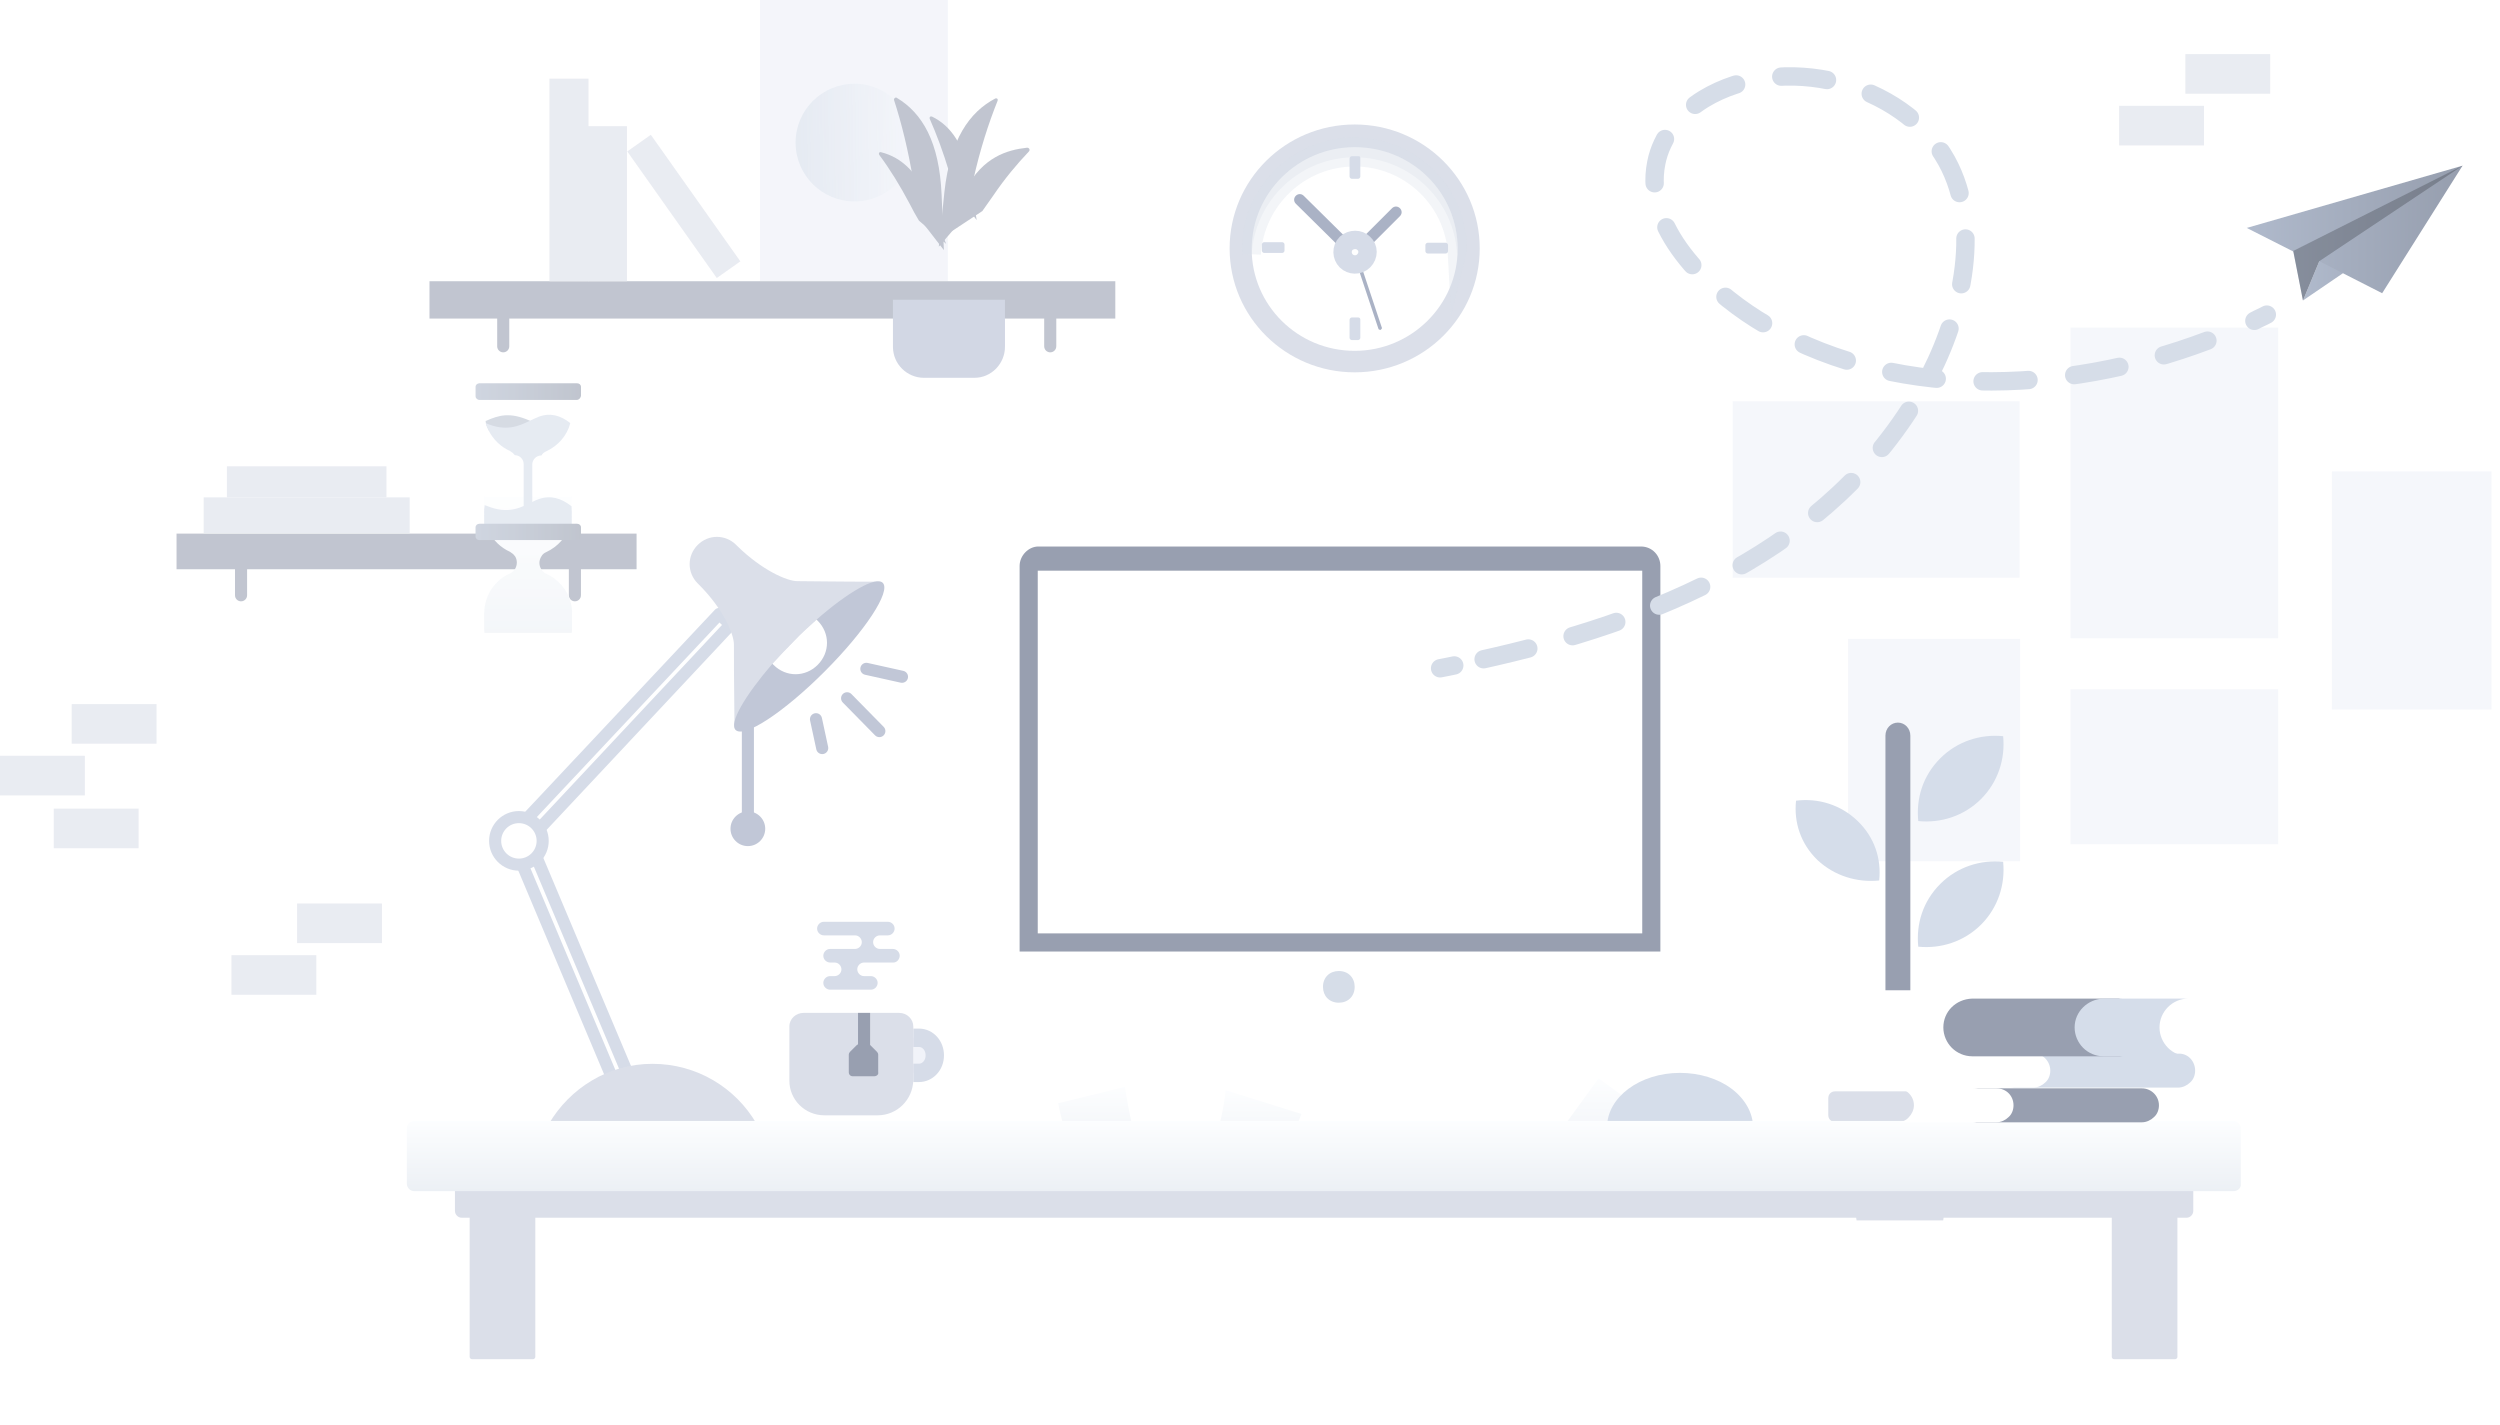 <svg width="272" height="155" viewBox="0 0 272 155" fill="none" xmlns="http://www.w3.org/2000/svg">
<path d="M67.538 119.499L55.533 90.994L78.251 66.799L79.482 67.969L57.565 91.363L69.139 118.822L67.538 119.499Z" fill="white"/>
<path fill-rule="evenodd" clip-rule="evenodd" d="M78.233 66.141C78.408 66.136 78.577 66.201 78.704 66.322L79.936 67.492C80.198 67.741 80.21 68.154 79.963 68.418L58.337 91.501L69.746 118.566C69.887 118.901 69.73 119.286 69.396 119.427L67.795 120.105C67.634 120.173 67.453 120.174 67.291 120.108C67.13 120.042 67.001 119.915 66.933 119.754L54.928 91.249C54.827 91.01 54.876 90.733 55.054 90.544L77.772 66.349C77.892 66.221 78.058 66.146 78.233 66.141ZM78.278 67.731L56.306 91.133L67.889 118.636L68.278 118.472L56.959 91.619C56.858 91.38 56.908 91.103 57.085 90.914L78.556 67.996L78.278 67.731Z" fill="#D6DCE8"/>
<path d="M56.456 94.072C57.884 94.072 59.042 92.915 59.042 91.487C59.042 90.058 57.884 88.901 56.456 88.901C55.028 88.901 53.871 90.058 53.871 91.487C53.871 92.915 55.028 94.072 56.456 94.072Z" fill="white"/>
<path fill-rule="evenodd" clip-rule="evenodd" d="M56.457 89.559C55.392 89.559 54.529 90.422 54.529 91.487C54.529 92.552 55.392 93.415 56.457 93.415C57.522 93.415 58.385 92.552 58.385 91.487C58.385 90.422 57.522 89.559 56.457 89.559ZM53.213 91.487C53.213 89.695 54.666 88.243 56.457 88.243C58.248 88.243 59.7 89.695 59.7 91.487C59.7 93.278 58.248 94.73 56.457 94.73C54.666 94.73 53.213 93.278 53.213 91.487Z" fill="#D6DCE8"/>
<path d="M82.314 122.269H59.72C61.998 118.391 66.184 115.744 70.986 115.744C75.788 115.744 80.036 118.329 82.314 122.269Z" fill="#DBDFE9"/>
<path fill-rule="evenodd" clip-rule="evenodd" d="M91.704 75.503C91.963 75.249 92.379 75.252 92.634 75.511L96.143 79.082C96.398 79.341 96.394 79.757 96.135 80.012C95.876 80.267 95.46 80.263 95.205 80.004L91.696 76.433C91.441 76.174 91.445 75.758 91.704 75.503Z" fill="#C1C7D7"/>
<path fill-rule="evenodd" clip-rule="evenodd" d="M88.641 77.607C88.996 77.531 89.346 77.756 89.423 78.111L90.1 81.251C90.177 81.606 89.951 81.956 89.596 82.033C89.241 82.109 88.891 81.884 88.814 81.528L88.137 78.389C88.06 78.034 88.286 77.684 88.641 77.607Z" fill="#C1C7D7"/>
<path fill-rule="evenodd" clip-rule="evenodd" d="M93.617 72.628C93.696 72.273 94.047 72.05 94.402 72.129L98.28 72.99C98.635 73.069 98.858 73.421 98.78 73.775C98.701 74.13 98.349 74.353 97.995 74.275L94.116 73.413C93.762 73.334 93.538 72.983 93.617 72.628Z" fill="#C1C7D7"/>
<path d="M79.912 78.989L95.612 63.29C91.117 63.29 87.854 63.228 86.746 63.228C85.638 63.228 82.929 62.058 80.22 59.411L80.097 59.288C78.927 58.118 77.08 58.118 75.91 59.288C74.741 60.458 74.741 62.304 75.91 63.474L76.034 63.597C78.743 66.306 79.851 69.015 79.851 70.123C79.851 71.17 79.851 74.495 79.912 78.989Z" fill="#DBDFE9"/>
<path d="M80.036 79.42C80.959 80.343 85.269 77.511 89.701 73.079C94.134 68.646 96.966 64.336 96.043 63.413C95.304 62.674 92.287 64.398 88.84 67.415C88.039 68.153 87.177 68.892 86.377 69.754C85.515 70.616 84.776 71.416 84.037 72.217C81.021 75.726 79.297 78.681 80.036 79.42Z" fill="#C1C7D7"/>
<path d="M84.16 72.34C85.514 73.694 87.607 73.694 88.962 72.34C90.316 70.986 90.316 68.892 88.962 67.538C88.9 67.476 88.9 67.476 88.839 67.415C88.038 68.153 87.177 68.892 86.376 69.754C85.514 70.616 84.775 71.416 84.037 72.217C84.098 72.278 84.16 72.34 84.16 72.34Z" fill="white"/>
<path fill-rule="evenodd" clip-rule="evenodd" d="M80.713 90.051V77.43H82.028V90.051H80.713Z" fill="#C1C7D7"/>
<path d="M82.239 91.038C82.72 90.557 82.72 89.777 82.239 89.297C81.758 88.816 80.978 88.816 80.498 89.297C80.017 89.777 80.017 90.557 80.498 91.038C80.978 91.519 81.758 91.519 82.239 91.038Z" fill="#C1C7D7"/>
<path fill-rule="evenodd" clip-rule="evenodd" d="M80.962 89.762C80.738 89.986 80.738 90.349 80.962 90.573C81.186 90.797 81.549 90.797 81.773 90.573C81.997 90.349 81.997 89.986 81.773 89.762C81.549 89.538 81.186 89.538 80.962 89.762ZM80.032 91.503C79.294 90.765 79.294 89.569 80.032 88.832C80.77 88.094 81.966 88.094 82.703 88.832C83.441 89.569 83.441 90.765 82.703 91.503C81.966 92.241 80.77 92.241 80.032 91.503Z" fill="#C1C7D7"/>
<g opacity="0.6">
<path d="M103.122 0H82.682V30.598H103.122V0Z" fill="#ECEFF7"/>
<path d="M92.964 21.917C96.501 21.917 99.367 19.051 99.367 15.515C99.367 11.979 96.501 9.112 92.964 9.112C89.428 9.112 86.561 11.979 86.561 15.515C86.561 19.051 89.428 21.917 92.964 21.917Z" fill="url(#paint0_linear_296_2078)"/>
<path d="M121.346 30.598H46.728V34.661H121.346V30.598Z" fill="#989FB0"/>
<path fill-rule="evenodd" clip-rule="evenodd" d="M114.266 33.08C114.629 33.08 114.923 33.374 114.923 33.738V37.678C114.923 38.041 114.629 38.336 114.266 38.336C113.902 38.336 113.608 38.041 113.608 37.678V33.738C113.608 33.374 113.902 33.08 114.266 33.08Z" fill="#989FB0"/>
<path fill-rule="evenodd" clip-rule="evenodd" d="M54.751 33.08C55.115 33.08 55.409 33.374 55.409 33.738V37.678C55.409 38.041 55.115 38.336 54.751 38.336C54.388 38.336 54.094 38.041 54.094 37.678V33.738C54.094 33.374 54.388 33.08 54.751 33.08Z" fill="#989FB0"/>
<path d="M68.214 13.729H63.966V30.598H68.214V13.729Z" fill="#DBDFE9"/>
<path d="M70.81 14.663L68.247 16.476L77.987 30.249L80.55 28.436L70.81 14.663Z" fill="#DBDFE9"/>
<path d="M64.028 8.558H59.78V30.598H64.028V8.558Z" fill="#DBDFE9"/>
<path d="M102.939 26.535C102.939 26.535 102.939 26.535 101.4 22.533C99.984 18.778 98.075 17.116 95.859 16.561C95.674 16.5 95.551 16.684 95.674 16.869C96.782 18.347 97.89 20.132 98.999 22.225C99.306 22.841 99.614 23.395 99.984 24.011L102.939 26.535Z" fill="#989FB0"/>
<path d="M103.616 25.119C103.616 25.119 103.062 24.38 105.094 20.563C106.941 17.115 109.527 16.315 111.743 16.069C111.989 16.069 112.112 16.315 111.928 16.5C110.696 17.792 109.342 19.393 108.049 21.302C107.68 21.856 107.249 22.41 106.879 22.964L103.616 25.119Z" fill="#989FB0"/>
<path d="M106.263 23.949C106.263 23.949 106.263 23.949 105.585 19.701C104.97 15.761 103.431 13.667 101.399 12.682C101.214 12.621 101.091 12.744 101.153 12.929C101.892 14.591 102.63 16.561 103.308 18.839C103.492 19.516 103.677 20.132 103.862 20.747L106.263 23.949Z" fill="#989FB0"/>
<path d="M102.693 27.212C102.693 27.212 102.693 27.212 102.447 21.178C102.201 15.453 100.354 12.313 97.583 10.651C97.46 10.528 97.214 10.712 97.275 10.897C98.076 13.36 98.814 16.315 99.369 19.701C99.615 21.117 99.861 22.533 100.169 23.949L102.693 27.212Z" fill="#989FB0"/>
<path d="M102.139 26.843C102.139 26.843 102.139 26.843 102.754 20.871C103.37 15.207 105.463 12.19 108.295 10.712C108.48 10.651 108.603 10.774 108.541 10.959C107.556 13.421 106.633 16.253 105.894 19.578C105.586 20.994 105.217 22.348 104.786 23.764L102.139 26.843Z" fill="#989FB0"/>
<g filter="url(#filter0_d_296_2078)">
<path d="M106.017 30.106H100.538C98.691 30.106 97.152 28.628 97.152 26.72V21.61H109.342V26.72C109.342 28.567 107.864 30.106 106.017 30.106Z" fill="#B4BCD2"/>
</g>
</g>
<g opacity="0.5">
<path d="M219.727 43.65H188.514V62.858H219.727V43.65Z" fill="#ECEFF7"/>
<path d="M219.788 69.507H201.072V93.703H219.788V69.507Z" fill="#ECEFF7"/>
<path d="M247.862 35.646H225.268V69.446H247.862V35.646Z" fill="#ECEFF7"/>
<path d="M271.073 51.284H253.712V77.203H271.073V51.284Z" fill="#ECEFF7"/>
<path d="M247.862 74.987H225.268V91.856H247.862V74.987Z" fill="#ECEFF7"/>
</g>
<path d="M207.845 107.74V80.035C207.845 79.235 207.229 78.619 206.49 78.619C205.751 78.619 205.136 79.235 205.136 80.035V107.74" fill="#989FB0"/>
<path d="M202.119 89.332C203.966 91.117 204.705 93.457 204.458 95.796C202.057 96.043 199.595 95.304 197.748 93.58C195.901 91.794 195.162 89.455 195.408 87.115C197.809 86.808 200.272 87.546 202.119 89.332Z" fill="#D5DDEA"/>
<path d="M215.541 86.93C213.694 88.777 211.17 89.578 208.707 89.332C208.461 86.869 209.199 84.406 211.108 82.498C212.955 80.651 215.479 79.85 217.942 80.097C218.188 82.559 217.388 85.084 215.541 86.93Z" fill="#D5DDEA"/>
<g filter="url(#filter1_d_296_2078)">
<path d="M214.494 108.479V110.326C214.494 110.757 214.186 111.064 213.755 111.064C213.324 111.064 213.016 111.372 213.016 111.803L211.416 121.777H201.996L200.396 111.803C200.396 111.372 200.088 111.064 199.657 111.064C199.226 111.064 198.918 110.757 198.918 110.326V108.479C198.918 108.048 199.226 107.74 199.657 107.74H213.632C214.125 107.74 214.494 108.048 214.494 108.479Z" fill="#DBDFE9"/>
</g>
<path d="M215.541 100.598C213.694 102.445 211.17 103.245 208.707 102.999C208.461 100.537 209.199 98.074 211.108 96.165C212.955 94.319 215.479 93.518 217.942 93.764C218.188 96.227 217.388 98.751 215.541 100.598Z" fill="#D5DDEA"/>
<path d="M57.995 147.88H51.345C51.222 147.88 51.099 147.757 51.099 147.634V129.841C51.099 129.718 51.222 129.595 51.345 129.595H57.995C58.118 129.595 58.241 129.718 58.241 129.841V147.634C58.241 147.757 58.118 147.88 57.995 147.88Z" fill="#DBDFE9"/>
<path d="M236.657 147.88H230.008C229.885 147.88 229.762 147.757 229.762 147.634V129.841C229.762 129.718 229.885 129.595 230.008 129.595H236.657C236.78 129.595 236.903 129.718 236.903 129.841V147.634C236.903 147.757 236.78 147.88 236.657 147.88Z" fill="#DBDFE9"/>
<path d="M162.656 123.316C157.054 123.5 150.405 123.316 145.541 123.254C140.862 123.439 134.028 123.5 128.426 123.316C133.967 120.176 135.937 114.327 136.183 110.51H154.776C155.268 114.266 157.177 120.176 162.656 123.316Z" fill="#D5DDEA"/>
<g filter="url(#filter2_d_296_2078)">
<path d="M180.633 61.689V109.833C180.633 111.064 179.648 111.988 178.602 111.988H112.788C111.618 111.988 110.756 111.003 110.756 109.833V61.689C110.756 60.519 111.741 59.534 112.788 59.534H178.478C179.771 59.595 180.633 60.519 180.633 61.689Z" fill="white"/>
</g>
<path d="M180.649 61.581V103.525H110.934V61.581C110.934 60.439 111.91 59.459 112.968 59.459H178.534C179.754 59.459 180.649 60.439 180.649 61.581Z" fill="#989FB0"/>
<path d="M178.593 62.09H112.907V101.552H178.676V62.09H178.593Z" fill="white"/>
<path d="M145.664 109.094C146.649 109.094 147.388 108.417 147.388 107.37C147.388 106.385 146.711 105.646 145.664 105.646C144.679 105.646 143.94 106.324 143.94 107.37C143.94 108.355 144.618 109.094 145.664 109.094Z" fill="#D6DDE8"/>
<g filter="url(#filter3_d_296_2078)">
<path d="M122.393 107.247C121.47 107.493 115.128 109.033 115.128 109.033C115.128 109.033 116.36 115.62 118.207 116.297C121.839 115.805 124.363 115.128 124.363 115.128C123.193 112.85 122.393 107.247 122.393 107.247Z" fill="url(#paint1_linear_296_2078)"/>
</g>
<g filter="url(#filter4_d_296_2078)">
<path d="M133.351 107.616L141.601 110.202C141.601 110.202 139.261 116.236 137.476 117.159C134.275 116.482 131.073 115.497 131.073 115.497C132.982 112.172 133.351 107.616 133.351 107.616Z" fill="url(#paint2_linear_296_2078)"/>
</g>
<g filter="url(#filter5_d_296_2078)">
<path d="M175.523 117.159C172.445 115.743 169.059 113.034 169.059 113.034L173.923 106.323L180.633 111.187C180.633 111.249 177.678 115.25 175.523 117.159Z" fill="url(#paint3_linear_296_2078)"/>
</g>
<path d="M237.89 132.489H50.238C49.807 132.489 49.499 132.12 49.499 131.75V126.209C49.499 125.779 49.869 125.471 50.238 125.471H237.89C238.321 125.471 238.629 125.84 238.629 126.209V131.75C238.629 132.12 238.321 132.489 237.89 132.489Z" fill="#DBDFE9"/>
<path d="M267.926 18.025L252.338 28.417L250.562 32.692L254.903 29.732" fill="url(#paint4_linear_296_2078)"/>
<path d="M244.445 24.799L267.925 18.025L259.178 31.902L252.338 28.417L250.562 32.692L249.51 27.364L244.445 24.799Z" fill="url(#paint5_linear_296_2078)"/>
<path opacity="0.3" d="M267.925 18.025L249.51 27.299L250.562 32.692L252.338 28.417L267.925 18.025Z" fill="#2F333A"/>
<g opacity="0.6">
<path d="M69.26 58.056H19.207V61.935H69.26V58.056Z" fill="#989FB0"/>
<path d="M44.573 54.116H22.163V57.995H44.573V54.116Z" fill="#DBDFE9"/>
<path d="M42.048 50.73H24.686V54.116H42.048V50.73Z" fill="#DBDFE9"/>
<path fill-rule="evenodd" clip-rule="evenodd" d="M62.549 60.416C62.913 60.416 63.207 60.71 63.207 61.073V64.767C63.207 65.13 62.913 65.425 62.549 65.425C62.186 65.425 61.892 65.13 61.892 64.767V61.073C61.892 60.71 62.186 60.416 62.549 60.416Z" fill="#989FB0"/>
<path fill-rule="evenodd" clip-rule="evenodd" d="M26.226 60.416C26.589 60.416 26.884 60.71 26.884 61.073V64.767C26.884 65.13 26.589 65.425 26.226 65.425C25.863 65.425 25.568 65.13 25.568 64.767V61.073C25.568 60.71 25.863 60.416 26.226 60.416Z" fill="#989FB0"/>
<g filter="url(#filter6_d_296_2078)">
<path d="M62.209 43.188V44.772C62.209 45.224 62.176 45.58 62.047 45.999C61.691 47.389 60.69 48.487 59.43 49.069C59.203 49.166 59.01 49.328 58.913 49.521C58.783 49.715 58.687 49.974 58.687 50.232C58.687 50.749 58.977 51.202 59.43 51.428C60.916 52.106 61.982 53.463 62.209 55.111C62.241 55.305 62.241 55.499 62.241 55.725V57.308C62.241 57.502 62.209 57.696 62.209 57.858H52.709C52.677 57.696 52.677 57.47 52.677 57.308V55.725C52.677 55.563 52.709 55.402 52.709 55.24C52.709 55.176 52.741 55.079 52.741 54.982C53 53.366 54.034 52.042 55.488 51.395C55.94 51.202 56.231 50.717 56.231 50.2C56.231 49.974 56.166 49.715 56.037 49.521C56.037 49.489 56.005 49.489 56.005 49.489C55.876 49.295 55.682 49.166 55.488 49.037C54.486 48.584 53.678 47.809 53.161 46.807C53.032 46.549 52.903 46.29 52.838 45.999C52.806 45.935 52.806 45.838 52.806 45.773C52.741 45.45 52.677 45.095 52.677 44.739V43.156C52.677 43.124 52.677 43.059 52.677 42.995H62.241C62.209 43.092 62.209 43.124 62.209 43.188Z" fill="url(#paint6_linear_296_2078)"/>
</g>
<path d="M58.623 47.26L54.713 47.454L53.195 46.84C53.066 46.581 52.936 46.323 52.872 46.032C52.839 45.968 52.839 45.87 52.839 45.806C54.358 45.127 55.521 44.837 57.654 45.774C58.009 45.935 58.332 46.097 58.72 46.291C62.113 48.1 58.623 47.26 58.623 47.26Z" fill="#BAC3D1"/>
<path d="M62.048 46.032C61.693 47.421 60.691 48.52 59.431 49.101C59.205 49.198 59.011 49.36 58.914 49.554H58.882C58.364 49.554 57.912 50.006 57.912 50.523V55.337H56.975V50.491C56.975 49.974 56.555 49.522 56.006 49.522C55.877 49.328 55.683 49.198 55.489 49.069C54.487 48.617 53.679 47.841 53.163 46.84C53.033 46.581 52.904 46.323 52.839 46.032C55.036 47.001 56.458 46.355 57.589 45.806C57.944 45.644 58.268 45.483 58.591 45.353C59.851 44.869 60.982 45.192 62.048 46.032Z" fill="#D5DDEA"/>
<path d="M62.209 55.725V57.308C62.209 57.502 62.176 57.696 62.176 57.858H53.711L52.677 57.114V55.693C52.677 55.531 52.677 55.37 52.709 55.208C52.709 55.143 52.741 55.047 52.741 54.95C52.774 54.95 52.774 54.982 52.806 54.982C52.838 55.014 52.871 55.014 52.903 55.014C55.326 56.048 56.78 55.176 58.008 54.562C58.202 54.465 58.428 54.368 58.622 54.303C59.914 53.851 61.078 54.206 62.176 55.079C62.176 55.305 62.209 55.499 62.209 55.725Z" fill="#D5DDEA"/>
<path d="M62.76 43.511H52.162C51.936 43.511 51.742 43.318 51.742 43.124V42.09C51.742 41.864 51.936 41.702 52.162 41.702H62.792C63.018 41.702 63.212 41.864 63.212 42.09V43.091C63.147 43.318 62.986 43.511 62.76 43.511Z" fill="url(#paint7_linear_296_2078)"/>
<path d="M62.758 58.762H52.16C51.934 58.762 51.74 58.601 51.74 58.374V57.373C51.74 57.147 51.934 56.985 52.16 56.985H62.791C63.017 56.985 63.211 57.147 63.211 57.373V58.374C63.146 58.601 62.984 58.762 62.758 58.762Z" fill="url(#paint8_linear_296_2078)"/>
</g>
<path d="M147.388 40.51C154.899 40.51 160.994 34.477 160.994 27.027C160.994 19.578 154.899 13.544 147.388 13.544C139.877 13.544 133.782 19.578 133.782 27.027C133.782 34.477 139.877 40.51 147.388 40.51Z" fill="#DBDFE9"/>
<path d="M147.389 38.171C153.545 38.171 158.593 33.184 158.593 27.089C158.593 20.932 153.607 16.007 147.389 16.007C141.232 16.007 136.184 20.994 136.184 27.089C136.184 33.184 141.17 38.171 147.389 38.171Z" fill="white"/>
<path opacity="0.3" d="M158.593 27.027C158.593 27.212 158.593 27.396 158.531 27.643C158.224 21.794 153.36 17.115 147.388 17.115C141.416 17.115 136.553 21.794 136.183 27.643C136.183 27.458 136.122 27.273 136.122 27.027C136.122 20.932 141.17 15.945 147.326 15.945C153.606 15.945 158.593 20.932 158.593 27.027Z" fill="#D6DCE8" stroke="#D6DCE8" stroke-width="2" stroke-miterlimit="10"/>
<path d="M147.08 26.473L146.218 27.335L140.985 22.164C140.739 21.917 140.739 21.548 140.985 21.302C141.231 21.055 141.601 21.055 141.847 21.302L147.08 26.473Z" fill="#AAB2C5"/>
<path d="M148.435 27.397L147.573 26.535L151.452 22.656C151.698 22.41 152.068 22.41 152.314 22.656C152.56 22.902 152.56 23.272 152.314 23.518L148.435 27.397Z" fill="#AAB2C5"/>
<path d="M146.834 26.904C147.204 26.535 147.634 26.535 147.942 26.904C148.312 27.273 148.312 27.704 147.942 27.951C147.573 28.197 147.142 28.32 146.834 27.951C146.588 27.643 146.588 27.15 146.834 26.904Z" fill="#AAB2C5"/>
<path d="M150.158 35.893C150.096 35.893 149.973 35.831 149.973 35.77L147.203 27.458C147.141 27.397 147.264 27.273 147.326 27.212C147.388 27.15 147.511 27.273 147.572 27.335L150.343 35.646C150.404 35.708 150.281 35.831 150.22 35.893C150.22 35.893 150.22 35.893 150.158 35.893Z" fill="#AAB2C5"/>
<path d="M146.464 26.473C147.018 25.98 147.88 25.98 148.372 26.473C148.926 26.966 148.926 27.828 148.372 28.382C147.818 28.936 146.956 28.874 146.464 28.382C145.971 27.889 145.91 27.027 146.464 26.473Z" fill="white" stroke="#D6DCE8" stroke-width="2" stroke-miterlimit="10"/>
<path d="M147.757 16.992H147.08C146.957 16.992 146.833 17.115 146.833 17.238V19.208C146.833 19.331 146.957 19.455 147.08 19.455H147.757C147.88 19.455 148.003 19.331 148.003 19.208V17.177C148.003 17.053 147.942 16.992 147.757 16.992Z" fill="#D6DCE8"/>
<path d="M147.757 34.538H147.08C146.957 34.538 146.833 34.662 146.833 34.785V36.755C146.833 36.878 146.957 37.001 147.08 37.001H147.757C147.88 37.001 148.003 36.878 148.003 36.755V34.785C148.003 34.662 147.942 34.538 147.757 34.538Z" fill="#D6DCE8"/>
<path d="M139.508 26.35H137.538C137.415 26.35 137.292 26.473 137.292 26.596V27.273C137.292 27.396 137.415 27.52 137.538 27.52H139.508C139.631 27.52 139.755 27.396 139.755 27.273V26.596C139.755 26.473 139.631 26.35 139.508 26.35Z" fill="#D6DCE8"/>
<path d="M157.3 26.412H155.33C155.207 26.412 155.083 26.535 155.083 26.658V27.335C155.083 27.458 155.207 27.581 155.33 27.581H157.3C157.423 27.581 157.546 27.458 157.546 27.335V26.658C157.546 26.535 157.423 26.412 157.3 26.412Z" fill="#D6DCE8"/>
<path d="M190.731 122.639C190.731 121.1 189.869 119.561 188.391 118.452C186.914 117.344 184.882 116.729 182.789 116.729C178.417 116.729 174.847 119.376 174.847 122.639C174.847 125.902 178.417 128.549 182.789 128.549C187.221 128.549 190.731 125.902 190.731 122.639Z" fill="#D5DDEA"/>
<path d="M242.999 129.596H45.066C44.635 129.596 44.265 129.226 44.265 128.795V122.762C44.265 122.331 44.635 121.961 45.066 121.961H242.999C243.43 121.961 243.799 122.331 243.799 122.762V128.795C243.86 129.226 243.491 129.596 242.999 129.596Z" fill="url(#paint9_linear_296_2078)"/>
<path d="M238.831 116.485C238.831 116.977 238.646 117.47 238.277 117.778C237.969 118.086 237.477 118.332 236.984 118.332H218.638C219.13 118.332 219.623 118.147 219.931 117.778C220.238 117.47 220.485 116.977 220.485 116.485C220.485 115.438 219.623 114.638 218.638 114.638H236.984C238.031 114.576 238.831 115.438 238.831 116.485Z" fill="#D5DDEA"/>
<path d="M223.071 116.485C223.071 116.977 222.886 117.47 222.517 117.778C222.209 118.086 221.717 118.332 221.224 118.332H210.389C210.881 118.332 211.374 118.147 211.682 117.778C211.989 117.47 212.236 116.977 212.236 116.485C212.236 115.438 211.374 114.638 210.389 114.638H221.224C222.209 114.576 223.071 115.438 223.071 116.485Z" fill="white"/>
<path d="M234.893 120.26C234.893 120.753 234.708 121.245 234.339 121.553C234.031 121.861 233.538 122.107 233.046 122.107H214.699C215.192 122.107 215.684 121.922 215.992 121.553C216.3 121.245 216.546 120.753 216.546 120.26C216.546 119.213 215.684 118.413 214.699 118.413H233.046C234.031 118.413 234.893 119.213 234.893 120.26Z" fill="#989FB0"/>
<path d="M219.07 120.26C219.07 120.753 218.885 121.245 218.516 121.553C218.208 121.861 217.716 122.107 217.223 122.107H206.388C206.88 122.107 207.373 121.922 207.681 121.553C207.988 121.245 208.235 120.753 208.235 120.26C208.235 119.213 207.373 118.413 206.388 118.413H217.223C218.27 118.413 219.07 119.213 219.07 120.26Z" fill="white"/>
<path d="M211.436 111.787C211.436 112.648 211.805 113.449 212.359 114.003C212.913 114.557 213.713 114.926 214.575 114.926H230.952C230.09 114.926 231.567 114.557 231.013 114.003C230.459 113.449 230.09 112.648 230.09 111.787C230.09 110.063 229.228 108.647 230.952 108.647H214.575C212.79 108.708 211.436 110.063 211.436 111.787Z" fill="#989FB0"/>
<path d="M225.719 111.786C225.719 112.648 226.088 113.449 226.642 114.003C227.196 114.557 227.997 114.926 228.859 114.926H238.093C237.231 114.926 236.431 114.557 235.877 114.003C235.323 113.449 234.954 112.648 234.954 111.786C234.954 110.062 236.37 108.646 238.093 108.646H228.859C227.135 108.708 225.719 110.062 225.719 111.786Z" fill="#D5DDEA"/>
<path d="M99.366 112.911H99.981C100.966 112.911 101.705 113.773 101.705 114.82C101.705 115.928 100.905 116.728 99.981 116.728H99.366" fill="#F1F3F9"/>
<path d="M99.366 112.911H99.981C100.966 112.911 101.705 113.773 101.705 114.82C101.705 115.928 100.905 116.728 99.981 116.728H99.366" stroke="#D6DCE8" stroke-width="2" stroke-miterlimit="10" stroke-linejoin="round"/>
<path d="M95.488 121.346H89.701C87.546 121.346 85.884 119.622 85.884 117.59V111.68C85.884 110.818 86.623 110.203 87.423 110.203H97.828C98.689 110.203 99.367 110.88 99.367 111.68V117.529C99.305 119.684 97.581 121.346 95.488 121.346Z" fill="#DBDFE9"/>
<path d="M97.888 103.984C97.888 103.553 97.519 103.245 97.15 103.245H95.734C95.303 103.245 94.995 102.876 94.995 102.507C94.995 102.076 95.364 101.768 95.734 101.768H96.596C97.026 101.768 97.334 101.398 97.334 101.029C97.334 100.598 96.965 100.29 96.596 100.29H89.639C89.208 100.29 88.9 100.66 88.9 101.029C88.9 101.46 89.269 101.768 89.639 101.768H93.025C93.456 101.768 93.764 102.137 93.764 102.507C93.764 102.938 93.394 103.245 93.025 103.245H90.316C89.885 103.245 89.577 103.615 89.577 103.984C89.577 104.415 89.947 104.723 90.316 104.723H90.808C91.239 104.723 91.547 105.092 91.547 105.462C91.547 105.893 91.178 106.201 90.808 106.201H90.316C89.885 106.201 89.577 106.57 89.577 106.939C89.577 107.37 89.947 107.678 90.316 107.678H94.749C95.18 107.678 95.487 107.309 95.487 106.939C95.487 106.508 95.118 106.201 94.749 106.201H94.01C93.579 106.201 93.271 105.831 93.271 105.462C93.271 105.031 93.64 104.723 94.01 104.723H97.211C97.581 104.723 97.888 104.354 97.888 103.984Z" fill="#D6DCE8"/>
<path d="M95.118 117.098H92.779C92.532 117.098 92.348 116.913 92.348 116.667V114.758C92.348 114.635 92.409 114.512 92.471 114.45L93.21 113.712C93.271 113.65 93.394 113.588 93.517 113.588H94.379C94.502 113.588 94.626 113.65 94.687 113.712L95.426 114.45C95.487 114.512 95.549 114.635 95.549 114.758V116.667C95.611 116.913 95.364 117.098 95.118 117.098Z" fill="#989FB0"/>
<path fill-rule="evenodd" clip-rule="evenodd" d="M94.668 110.203V114.327H93.353V110.203H94.668Z" fill="#989FB0"/>
<path d="M246.631 34.23C246.2 34.477 245.707 34.661 245.276 34.908" stroke="#D6DDE8" stroke-width="2" stroke-linecap="round" stroke-linejoin="round"/>
<path d="M240.166 37.062C224.529 42.973 205.32 43.712 191.099 34.723C185.743 31.337 178.786 24.811 180.202 17.731C180.756 14.837 182.849 12.313 185.373 10.774C193.808 5.664 206.983 8.804 211.785 17.485C215.91 24.934 213.201 35.092 209.261 42.111C199.164 59.965 179.955 67.66 160.87 71.847" stroke="#D6DDE8" stroke-width="2" stroke-linecap="round" stroke-linejoin="round" stroke-dasharray="5 5"/>
<path d="M158.223 72.401C157.73 72.524 157.238 72.586 156.684 72.709" stroke="#D6DDE8" stroke-width="2" stroke-linecap="round" stroke-linejoin="round"/>
<g opacity="0.6">
<path d="M9.235 82.229H0V86.539H9.235V82.229Z" fill="#DBDFE9"/>
<path d="M15.084 87.977H5.849V92.286H15.084V87.977Z" fill="#DBDFE9"/>
<path d="M17.034 76.604H7.799V80.913H17.034V76.604Z" fill="#DBDFE9"/>
</g>
<g opacity="0.6">
<path d="M34.415 103.923H25.18V108.233H34.415V103.923Z" fill="#DBDFE9"/>
<path d="M41.557 98.298H32.322V102.608H41.557V98.298Z" fill="#DBDFE9"/>
</g>
<g opacity="0.6">
<path d="M239.796 11.513H230.562V15.822H239.796V11.513Z" fill="#DBDFE9"/>
<path d="M246.999 5.888H237.765V10.197H246.999V5.888Z" fill="#DBDFE9"/>
</g>
<defs>
<filter id="filter0_d_296_2078" x="75.152" y="10.61" width="56.19" height="52.496" filterUnits="userSpaceOnUse" color-interpolation-filters="sRGB">
<feFlood flood-opacity="0" result="BackgroundImageFix"/>
<feColorMatrix in="SourceAlpha" type="matrix" values="0 0 0 0 0 0 0 0 0 0 0 0 0 0 0 0 0 0 127 0" result="hardAlpha"/>
<feOffset dy="11"/>
<feGaussianBlur stdDeviation="11"/>
<feColorMatrix type="matrix" values="0 0 0 0 0.398 0 0 0 0 0.477 0 0 0 0 0.575 0 0 0 0.27 0"/>
<feBlend mode="normal" in2="BackgroundImageFix" result="effect1_dropShadow_296_2078"/>
<feBlend mode="normal" in="SourceGraphic" in2="effect1_dropShadow_296_2078" result="shape"/>
</filter>
<filter id="filter1_d_296_2078" x="176.918" y="96.74" width="59.576" height="58.037" filterUnits="userSpaceOnUse" color-interpolation-filters="sRGB">
<feFlood flood-opacity="0" result="BackgroundImageFix"/>
<feColorMatrix in="SourceAlpha" type="matrix" values="0 0 0 0 0 0 0 0 0 0 0 0 0 0 0 0 0 0 127 0" result="hardAlpha"/>
<feOffset dy="11"/>
<feGaussianBlur stdDeviation="11"/>
<feColorMatrix type="matrix" values="0 0 0 0 0.398 0 0 0 0 0.477 0 0 0 0 0.575 0 0 0 0.27 0"/>
<feBlend mode="normal" in2="BackgroundImageFix" result="effect1_dropShadow_296_2078"/>
<feBlend mode="normal" in="SourceGraphic" in2="effect1_dropShadow_296_2078" result="shape"/>
</filter>
<filter id="filter2_d_296_2078" x="88.756" y="48.534" width="113.876" height="96.454" filterUnits="userSpaceOnUse" color-interpolation-filters="sRGB">
<feFlood flood-opacity="0" result="BackgroundImageFix"/>
<feColorMatrix in="SourceAlpha" type="matrix" values="0 0 0 0 0 0 0 0 0 0 0 0 0 0 0 0 0 0 127 0" result="hardAlpha"/>
<feOffset dy="11"/>
<feGaussianBlur stdDeviation="11"/>
<feColorMatrix type="matrix" values="0 0 0 0 0.398 0 0 0 0 0.477 0 0 0 0 0.575 0 0 0 0.17 0"/>
<feBlend mode="normal" in2="BackgroundImageFix" result="effect1_dropShadow_296_2078"/>
<feBlend mode="normal" in="SourceGraphic" in2="effect1_dropShadow_296_2078" result="shape"/>
</filter>
<filter id="filter3_d_296_2078" x="93.128" y="96.247" width="53.235" height="53.05" filterUnits="userSpaceOnUse" color-interpolation-filters="sRGB">
<feFlood flood-opacity="0" result="BackgroundImageFix"/>
<feColorMatrix in="SourceAlpha" type="matrix" values="0 0 0 0 0 0 0 0 0 0 0 0 0 0 0 0 0 0 127 0" result="hardAlpha"/>
<feOffset dy="11"/>
<feGaussianBlur stdDeviation="11"/>
<feColorMatrix type="matrix" values="0 0 0 0 0.398 0 0 0 0 0.477 0 0 0 0 0.575 0 0 0 0.27 0"/>
<feBlend mode="normal" in2="BackgroundImageFix" result="effect1_dropShadow_296_2078"/>
<feBlend mode="normal" in="SourceGraphic" in2="effect1_dropShadow_296_2078" result="shape"/>
</filter>
<filter id="filter4_d_296_2078" x="109.073" y="96.617" width="54.528" height="53.543" filterUnits="userSpaceOnUse" color-interpolation-filters="sRGB">
<feFlood flood-opacity="0" result="BackgroundImageFix"/>
<feColorMatrix in="SourceAlpha" type="matrix" values="0 0 0 0 0 0 0 0 0 0 0 0 0 0 0 0 0 0 127 0" result="hardAlpha"/>
<feOffset dy="11"/>
<feGaussianBlur stdDeviation="11"/>
<feColorMatrix type="matrix" values="0 0 0 0 0.398 0 0 0 0 0.477 0 0 0 0 0.575 0 0 0 0.27 0"/>
<feBlend mode="normal" in2="BackgroundImageFix" result="effect1_dropShadow_296_2078"/>
<feBlend mode="normal" in="SourceGraphic" in2="effect1_dropShadow_296_2078" result="shape"/>
</filter>
<filter id="filter5_d_296_2078" x="147.059" y="95.323" width="55.575" height="54.836" filterUnits="userSpaceOnUse" color-interpolation-filters="sRGB">
<feFlood flood-opacity="0" result="BackgroundImageFix"/>
<feColorMatrix in="SourceAlpha" type="matrix" values="0 0 0 0 0 0 0 0 0 0 0 0 0 0 0 0 0 0 127 0" result="hardAlpha"/>
<feOffset dy="11"/>
<feGaussianBlur stdDeviation="11"/>
<feColorMatrix type="matrix" values="0 0 0 0 0.398 0 0 0 0 0.477 0 0 0 0 0.575 0 0 0 0.27 0"/>
<feBlend mode="normal" in2="BackgroundImageFix" result="effect1_dropShadow_296_2078"/>
<feBlend mode="normal" in="SourceGraphic" in2="effect1_dropShadow_296_2078" result="shape"/>
</filter>
<filter id="filter6_d_296_2078" x="30.677" y="31.995" width="53.564" height="58.863" filterUnits="userSpaceOnUse" color-interpolation-filters="sRGB">
<feFlood flood-opacity="0" result="BackgroundImageFix"/>
<feColorMatrix in="SourceAlpha" type="matrix" values="0 0 0 0 0 0 0 0 0 0 0 0 0 0 0 0 0 0 127 0" result="hardAlpha"/>
<feOffset dy="11"/>
<feGaussianBlur stdDeviation="11"/>
<feColorMatrix type="matrix" values="0 0 0 0 0.398 0 0 0 0 0.477 0 0 0 0 0.575 0 0 0 0.27 0"/>
<feBlend mode="normal" in2="BackgroundImageFix" result="effect1_dropShadow_296_2078"/>
<feBlend mode="normal" in="SourceGraphic" in2="effect1_dropShadow_296_2078" result="shape"/>
</filter>
<linearGradient id="paint0_linear_296_2078" x1="87.048" y1="19.407" x2="98.963" y2="19.377" gradientUnits="userSpaceOnUse">
<stop stop-color="#D5DDEA"/>
<stop offset="1" stop-color="#D5DDEA" stop-opacity="0"/>
</linearGradient>
<linearGradient id="paint1_linear_296_2078" x1="119.743" y1="107.038" x2="119.743" y2="116.395" gradientUnits="userSpaceOnUse">
<stop stop-color="#FDFEFF"/>
<stop offset="0.996" stop-color="#ECF0F5"/>
</linearGradient>
<linearGradient id="paint2_linear_296_2078" x1="136.334" y1="107.396" x2="136.334" y2="117.262" gradientUnits="userSpaceOnUse">
<stop stop-color="#FDFEFF"/>
<stop offset="0.996" stop-color="#ECF0F5"/>
</linearGradient>
<linearGradient id="paint3_linear_296_2078" x1="174.842" y1="106.073" x2="174.842" y2="117.276" gradientUnits="userSpaceOnUse">
<stop stop-color="#FDFEFF"/>
<stop offset="0.996" stop-color="#ECF0F5"/>
</linearGradient>
<linearGradient id="paint4_linear_296_2078" x1="250.541" y1="25.351" x2="267.902" y2="25.351" gradientUnits="userSpaceOnUse">
<stop stop-color="#B0BACC"/>
<stop offset="1" stop-color="#969EAE"/>
</linearGradient>
<linearGradient id="paint5_linear_296_2078" x1="244.445" y1="25.352" x2="267.902" y2="25.352" gradientUnits="userSpaceOnUse">
<stop stop-color="#B0BACC"/>
<stop offset="1" stop-color="#969EAE"/>
</linearGradient>
<linearGradient id="paint6_linear_296_2078" x1="57.456" y1="42.651" x2="57.456" y2="58.018" gradientUnits="userSpaceOnUse">
<stop stop-color="#FDFEFF"/>
<stop offset="0.996" stop-color="#ECF0F5"/>
</linearGradient>
<linearGradient id="paint7_linear_296_2078" x1="51.736" y1="42.607" x2="63.214" y2="42.607" gradientUnits="userSpaceOnUse">
<stop stop-color="#B0BACC"/>
<stop offset="1" stop-color="#969EAE"/>
</linearGradient>
<linearGradient id="paint8_linear_296_2078" x1="51.735" y1="57.874" x2="63.213" y2="57.874" gradientUnits="userSpaceOnUse">
<stop stop-color="#B0BACC"/>
<stop offset="1" stop-color="#969EAE"/>
</linearGradient>
<linearGradient id="paint9_linear_296_2078" x1="143.97" y1="121.785" x2="143.97" y2="129.678" gradientUnits="userSpaceOnUse">
<stop stop-color="#FDFEFF"/>
<stop offset="0.996" stop-color="#ECF0F5"/>
</linearGradient>
</defs>
</svg>
